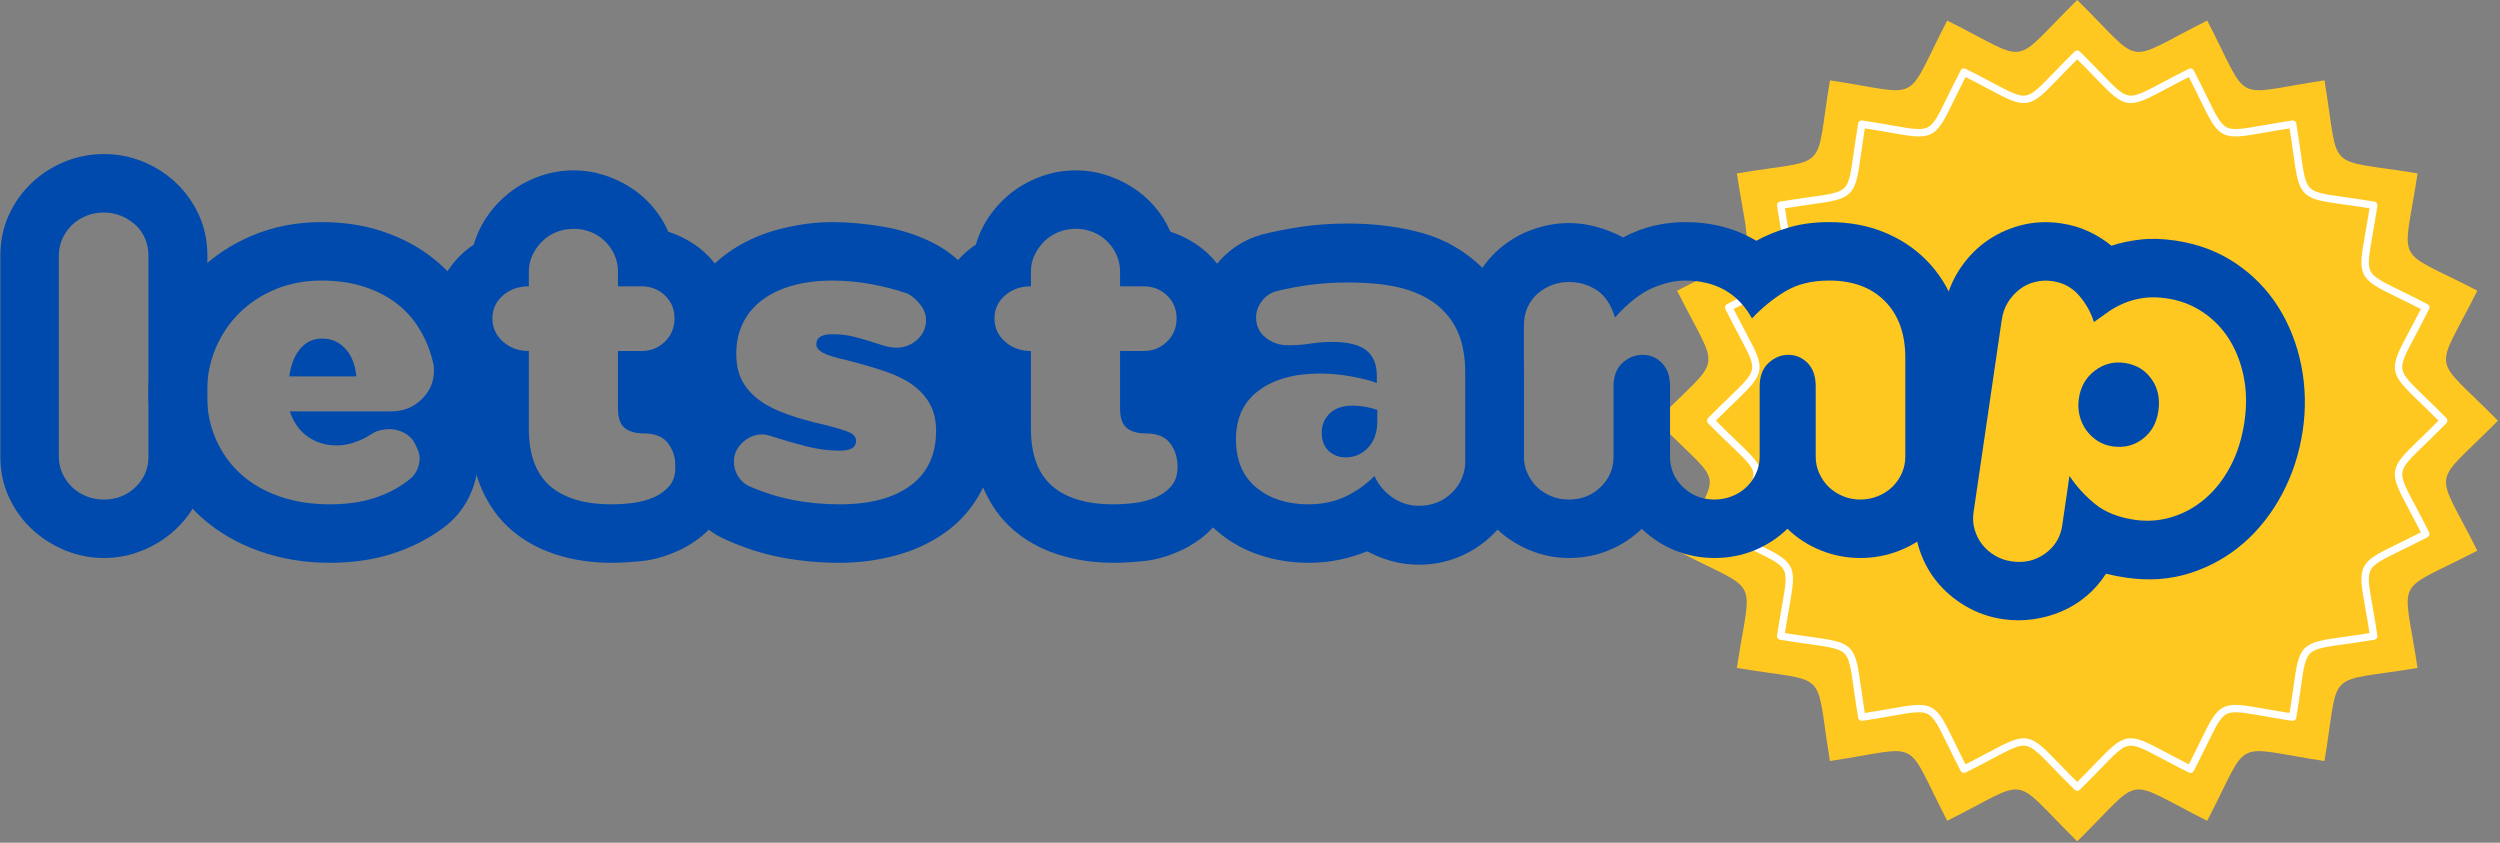 <svg xmlns="http://www.w3.org/2000/svg" xmlns:xlink="http://www.w3.org/1999/xlink" width="1866" zoomAndPan="magnify" viewBox="0 0 1399.5 471.75" height="629" preserveAspectRatio="xMidYMid meet" version="1.0"><rect x="0" y="0" width="1399.5" height="471.75" fill="#808080" stroke="none"/><defs><g/><clipPath id="5f72c47fbe"><path d="M 927.332 0 L 1398.086 0 L 1398.086 470.75 L 927.332 470.75 Z M 927.332 0 " clip-rule="nonzero"/></clipPath><clipPath id="d8dc48db22"><path d="M 0.121 86 L 117 86 L 117 313 L 0.121 313 Z M 0.121 86 " clip-rule="nonzero"/></clipPath></defs><g clip-path="url(#5f72c47fbe)"><path fill="#ffc821" d="M 1162.828 0 C 1201.09 37.703 1187.555 35.559 1235.594 11.523 C 1260.336 59.207 1248.133 52.984 1301.238 44.98 C 1310.039 97.965 1300.355 88.281 1353.344 97.07 C 1345.332 150.184 1339.109 137.984 1386.793 162.719 C 1362.758 210.762 1360.617 197.23 1398.32 235.492 C 1360.617 273.754 1362.758 260.223 1386.793 308.266 C 1339.109 333.004 1345.332 320.797 1353.344 373.91 C 1300.355 382.707 1310.039 373.02 1301.242 426.012 C 1248.137 418 1260.336 411.777 1235.598 459.461 C 1187.559 435.426 1201.09 433.281 1162.828 470.984 C 1124.559 433.281 1138.094 435.426 1090.055 459.461 C 1065.312 411.777 1077.52 418 1024.41 426.012 C 1015.609 373.02 1025.297 382.707 972.309 373.914 C 980.32 320.801 986.535 333.004 938.859 308.27 C 963.238 259.531 966.77 275.512 927.332 235.492 C 965.031 197.23 962.895 210.762 938.859 162.727 C 986.535 137.984 980.32 150.188 972.309 97.074 C 1025.297 88.281 1015.609 97.965 1024.402 44.98 C 1077.516 52.984 1065.312 59.207 1090.051 11.523 C 1138.094 35.559 1124.562 37.703 1162.828 0 Z M 1162.828 0 " fill-opacity="1" fill-rule="evenodd"/></g><path fill="#ffffff" d="M 1164.277 28.844 C 1168.902 33.402 1172.676 37.309 1175.84 40.578 C 1183.734 48.746 1187.68 52.84 1191.656 53.465 C 1195.625 54.094 1200.645 51.422 1210.684 46.09 C 1214.578 44.023 1219.223 41.555 1225.301 38.512 C 1226.316 38.008 1227.543 38.414 1228.059 39.41 L 1228.062 39.41 C 1231.129 45.324 1233.465 50.109 1235.422 54.129 C 1240.41 64.34 1242.902 69.453 1246.492 71.277 C 1250.086 73.109 1255.68 72.125 1266.871 70.156 C 1271.359 69.367 1276.715 68.422 1283.117 67.453 C 1284.242 67.289 1285.301 68.066 1285.465 69.191 L 1285.48 69.301 C 1286.543 75.711 1287.289 81 1287.914 85.445 C 1289.496 96.703 1290.289 102.324 1293.133 105.172 L 1293.137 105.176 L 1293.145 105.172 C 1295.992 108.023 1301.621 108.816 1312.867 110.398 C 1317.344 111.023 1322.68 111.777 1329.148 112.852 C 1330.262 113.031 1331.023 114.078 1330.855 115.195 L 1330.859 115.195 C 1329.895 121.598 1328.953 126.949 1328.16 131.438 C 1326.191 142.629 1325.207 148.223 1327.039 151.816 C 1328.867 155.406 1333.977 157.898 1344.188 162.887 C 1348.211 164.844 1352.996 167.18 1358.906 170.246 C 1359.926 170.766 1360.324 172.02 1359.797 173.031 L 1359.75 173.113 C 1356.73 179.145 1354.281 183.758 1352.223 187.625 C 1346.887 197.668 1344.215 202.688 1344.848 206.66 C 1345.48 210.637 1349.566 214.59 1357.738 222.484 C 1361.008 225.645 1364.91 229.418 1369.473 234.035 C 1370.262 234.848 1370.262 236.133 1369.473 236.934 C 1364.91 241.559 1361.008 245.332 1357.734 248.496 C 1349.566 256.391 1345.473 260.336 1344.848 264.316 C 1344.223 268.285 1346.891 273.305 1352.219 283.34 C 1354.289 287.238 1356.758 291.879 1359.801 297.965 C 1360.305 298.977 1359.902 300.199 1358.902 300.715 L 1358.902 300.723 C 1352.992 303.785 1348.207 306.121 1344.184 308.086 C 1333.973 313.074 1328.863 315.566 1327.035 319.152 C 1325.203 322.746 1326.188 328.344 1328.156 339.539 C 1328.945 344.027 1329.891 349.375 1330.855 355.777 C 1331.023 356.902 1330.246 357.961 1329.117 358.133 L 1329.012 358.145 C 1322.609 359.207 1317.312 359.949 1312.867 360.578 C 1301.609 362.16 1295.984 362.949 1293.145 365.801 L 1293.137 365.801 L 1293.145 365.805 C 1290.289 368.66 1289.496 374.281 1287.914 385.531 C 1287.285 390 1286.535 395.336 1285.461 401.805 C 1285.281 402.922 1284.238 403.68 1283.121 403.516 L 1283.121 403.52 C 1276.719 402.555 1271.363 401.609 1266.875 400.82 C 1255.684 398.848 1250.09 397.863 1246.496 399.695 C 1242.906 401.523 1240.418 406.633 1235.43 416.844 C 1233.469 420.867 1231.133 425.656 1228.066 431.566 C 1227.551 432.582 1226.297 432.98 1225.285 432.453 L 1225.199 432.406 C 1219.172 429.387 1214.555 426.941 1210.688 424.879 C 1200.645 419.543 1195.625 416.879 1191.656 417.504 C 1187.676 418.141 1183.723 422.223 1175.828 430.395 C 1172.668 433.668 1168.898 437.574 1164.277 442.129 C 1163.465 442.918 1162.18 442.918 1161.379 442.129 C 1156.754 437.57 1152.984 433.664 1149.816 430.391 C 1141.922 422.223 1137.977 418.137 1133.996 417.504 C 1130.027 416.879 1125.012 419.547 1114.969 424.879 C 1111.074 426.949 1106.43 429.414 1100.352 432.457 C 1099.336 432.961 1098.113 432.559 1097.598 431.559 L 1097.59 431.562 C 1094.527 425.652 1092.191 420.863 1090.227 416.84 C 1085.246 406.629 1082.754 401.52 1079.164 399.691 C 1075.57 397.859 1069.977 398.844 1058.781 400.816 C 1054.297 401.605 1048.941 402.551 1042.543 403.516 C 1041.41 403.68 1040.355 402.91 1040.188 401.777 L 1040.172 401.672 C 1039.113 395.266 1038.363 389.969 1037.742 385.523 C 1036.156 374.273 1035.363 368.645 1032.523 365.801 L 1032.52 365.797 L 1032.504 365.812 C 1029.652 362.961 1024.023 362.168 1012.781 360.586 C 1008.309 359.961 1002.969 359.207 996.504 358.133 C 995.387 357.953 994.629 356.902 994.793 355.793 L 994.789 355.785 C 995.754 349.387 996.695 344.035 997.488 339.547 C 999.461 328.352 1000.445 322.758 998.613 319.164 C 996.785 315.574 991.676 313.082 981.461 308.094 C 977.441 306.137 972.652 303.801 966.742 300.734 C 965.727 300.211 965.328 298.961 965.855 297.945 L 965.898 297.859 C 969.5 290.668 972.5 285.219 974.918 280.844 C 979.617 272.305 982.012 267.977 981.465 264.523 C 980.895 260.926 977.012 257.199 969.129 249.641 C 965.602 246.254 961.301 242.133 956.18 236.938 C 955.387 236.133 955.391 234.844 956.18 234.043 C 960.742 229.418 964.645 225.645 967.918 222.48 C 976.086 214.586 980.172 210.637 980.801 206.664 C 981.43 202.691 978.762 197.672 973.43 187.637 C 971.363 183.734 968.895 179.098 965.852 173.012 C 965.348 172.004 965.754 170.773 966.75 170.262 L 966.746 170.258 C 972.656 167.191 977.445 164.855 981.465 162.895 C 991.68 157.906 996.789 155.414 998.617 151.828 C 1000.449 148.234 999.465 142.637 997.492 131.445 C 996.699 126.957 995.758 121.609 994.793 115.203 C 994.625 114.078 995.406 113.016 996.531 112.852 L 996.633 112.84 C 1003.043 111.773 1008.332 111.031 1012.785 110.402 C 1024.035 108.82 1029.664 108.031 1032.508 105.184 L 1032.516 105.18 L 1032.504 105.172 C 1035.359 102.316 1036.148 96.691 1037.734 85.445 C 1038.359 80.977 1039.113 75.641 1040.188 69.172 C 1040.371 68.051 1041.414 67.293 1042.527 67.465 L 1042.531 67.453 C 1048.934 68.422 1054.289 69.367 1058.773 70.156 C 1069.969 72.125 1075.562 73.109 1079.156 71.277 C 1082.746 69.453 1085.234 64.34 1090.219 54.129 C 1092.184 50.109 1094.52 45.324 1097.582 39.41 C 1098.102 38.395 1099.352 37.996 1100.367 38.523 L 1100.453 38.57 C 1106.48 41.59 1111.094 44.035 1114.961 46.094 C 1125 51.43 1130.023 54.098 1133.992 53.473 C 1137.977 52.84 1141.93 48.75 1149.816 40.578 C 1152.984 37.312 1156.75 33.406 1161.375 28.848 C 1162.18 28.047 1163.473 28.051 1164.277 28.844 Z M 1172.863 43.445 C 1170.059 40.543 1166.781 37.152 1162.828 33.219 C 1158.875 37.148 1155.594 40.547 1152.793 43.438 C 1144.254 52.273 1139.988 56.695 1134.641 57.543 C 1129.289 58.395 1123.867 55.512 1113.023 49.75 C 1109.375 47.809 1105.098 45.531 1100.32 43.125 C 1097.84 47.969 1095.734 52.27 1093.945 55.949 C 1088.555 66.988 1085.863 72.516 1081.039 74.973 C 1076.215 77.426 1070.164 76.359 1058.07 74.238 C 1054.105 73.539 1049.461 72.719 1043.934 71.863 C 1043.055 77.309 1042.395 82.008 1041.836 86.02 C 1040.121 98.191 1039.262 104.281 1035.438 108.105 L 1035.426 108.09 C 1031.594 111.926 1025.512 112.781 1013.344 114.492 C 1009.328 115.051 1004.633 115.715 999.188 116.598 C 1000.043 122.117 1000.859 126.762 1001.562 130.727 C 1003.691 142.82 1004.758 148.879 1002.301 153.695 C 999.848 158.52 994.316 161.219 983.273 166.602 C 979.598 168.395 975.301 170.496 970.449 172.984 C 972.863 177.758 975.141 182.035 977.078 185.688 C 982.84 196.523 985.723 201.949 984.871 207.305 C 984.023 212.648 979.605 216.918 970.773 225.449 C 967.875 228.258 964.484 231.535 960.551 235.492 C 965.023 239.992 968.816 243.633 971.992 246.672 C 980.535 254.867 984.75 258.91 985.539 263.883 C 986.305 268.738 983.688 273.488 978.543 282.832 C 976.297 286.906 973.551 291.887 970.453 297.992 C 975.301 300.484 979.598 302.586 983.277 304.375 C 994.32 309.762 999.852 312.461 1002.305 317.277 C 1004.758 322.102 1003.695 328.152 1001.566 340.25 C 1000.867 344.215 1000.051 348.859 999.191 354.383 C 1004.641 355.266 1009.336 355.922 1013.352 356.484 C 1025.523 358.199 1031.613 359.055 1035.434 362.879 L 1035.426 362.895 C 1039.254 366.723 1040.109 372.809 1041.824 384.977 C 1042.387 388.992 1043.051 393.684 1043.926 399.133 C 1049.449 398.27 1054.094 397.453 1058.059 396.758 C 1070.156 394.629 1076.207 393.559 1081.031 396.02 C 1085.852 398.477 1088.551 404 1093.934 415.047 C 1095.73 418.719 1097.832 423.02 1100.312 427.871 C 1105.094 425.453 1109.371 423.18 1113.016 421.238 C 1123.855 415.48 1129.277 412.598 1134.633 413.445 C 1139.98 414.293 1144.25 418.715 1152.781 427.547 C 1155.582 430.441 1158.863 433.84 1162.82 437.77 C 1166.773 433.844 1170.051 430.445 1172.852 427.551 C 1181.391 418.715 1185.66 414.293 1191.004 413.445 C 1196.363 412.598 1201.785 415.484 1212.629 421.246 C 1216.277 423.184 1220.555 425.461 1225.324 427.871 C 1227.812 423.023 1229.918 418.723 1231.707 415.047 C 1237.098 404 1239.789 398.473 1244.613 396.02 C 1249.43 393.562 1255.488 394.629 1267.582 396.758 C 1271.547 397.449 1276.191 398.27 1281.719 399.133 C 1282.598 393.684 1283.258 388.98 1283.816 384.969 C 1285.527 372.797 1286.391 366.707 1290.207 362.891 L 1290.215 362.895 C 1294.043 359.066 1300.133 358.203 1312.297 356.492 C 1316.312 355.934 1321.008 355.27 1326.457 354.391 C 1325.594 348.867 1324.777 344.223 1324.078 340.258 C 1321.949 328.164 1320.883 322.109 1323.344 317.289 C 1325.797 312.469 1331.32 309.77 1342.371 304.383 C 1346.039 302.59 1350.344 300.492 1355.195 298 C 1352.773 293.227 1350.504 288.949 1348.562 285.305 C 1342.801 274.461 1339.922 269.039 1340.77 263.68 C 1341.617 258.34 1346.035 254.066 1354.871 245.539 C 1357.766 242.73 1361.164 239.453 1365.094 235.496 C 1361.168 231.547 1357.773 228.266 1354.875 225.465 C 1346.035 216.926 1341.617 212.66 1340.77 207.312 C 1339.922 201.957 1342.805 196.531 1348.562 185.691 C 1350.504 182.047 1352.777 177.766 1355.195 172.992 C 1350.348 170.508 1346.043 168.402 1342.371 166.609 C 1331.324 161.227 1325.797 158.527 1323.344 153.707 C 1320.887 148.887 1321.949 142.832 1324.078 130.734 C 1324.773 126.77 1325.594 122.125 1326.457 116.605 C 1321.008 115.723 1316.305 115.062 1312.293 114.5 C 1300.121 112.793 1294.031 111.93 1290.207 108.109 L 1290.215 108.102 C 1286.383 104.27 1285.527 98.188 1283.816 86.02 C 1283.258 82.008 1282.594 77.312 1281.719 71.867 C 1276.191 72.727 1271.547 73.539 1267.582 74.242 C 1255.488 76.367 1249.43 77.434 1244.613 74.977 C 1239.789 72.523 1237.09 66.992 1231.707 55.953 C 1229.914 52.281 1227.812 47.98 1225.324 43.129 C 1220.551 45.539 1216.273 47.82 1212.625 49.754 C 1201.781 55.52 1196.363 58.398 1191.004 57.551 C 1185.664 56.695 1181.391 52.281 1172.863 43.445 Z M 1172.863 43.445 " fill-opacity="1" fill-rule="evenodd"/><g clip-path="url(#d8dc48db22)"><g fill="#004aad" fill-opacity="1"><g transform="translate(0.218, 312.366)"><g><path d="M 115.875 -169.25 L 115.875 -56.594 C 115.875 -48.375 114.266 -40.82 111.047 -33.938 C 107.828 -27.051 103.535 -21.102 98.172 -16.094 C 92.805 -11.082 86.633 -7.145 79.656 -4.281 C 72.688 -1.426 65.445 0 57.938 0 C 50.426 0 43.18 -1.426 36.203 -4.281 C 29.234 -7.145 23.066 -11.082 17.703 -16.094 C 12.336 -21.102 8.047 -27.051 4.828 -33.938 C 1.609 -40.82 0 -48.375 0 -56.594 L 0 -169.25 C 0 -177.477 1.562 -185.035 4.688 -191.922 C 7.82 -198.805 12.07 -204.797 17.438 -209.891 C 22.801 -214.984 28.969 -218.961 35.938 -221.828 C 42.914 -224.691 50.25 -226.125 57.938 -226.125 C 65.625 -226.125 72.953 -224.691 79.922 -221.828 C 86.898 -218.961 93.07 -214.984 98.438 -209.891 C 103.801 -204.797 108.047 -198.805 111.172 -191.922 C 114.305 -185.035 115.875 -177.477 115.875 -169.25 Z M 57.938 -193.391 C 54.363 -193.391 51.055 -192.766 48.016 -191.516 C 44.973 -190.266 42.332 -188.566 40.094 -186.422 C 37.863 -184.273 36.078 -181.727 34.734 -178.781 C 33.391 -175.832 32.719 -172.656 32.719 -169.25 L 32.719 -56.594 C 32.719 -53.375 33.391 -50.289 34.734 -47.344 C 36.078 -44.395 37.863 -41.848 40.094 -39.703 C 42.332 -37.555 44.973 -35.852 48.016 -34.594 C 51.055 -33.344 54.363 -32.719 57.938 -32.719 C 64.914 -32.719 70.816 -35.039 75.641 -39.688 C 80.473 -44.344 82.891 -49.977 82.891 -56.594 L 82.891 -169.25 C 82.891 -172.656 82.258 -175.832 81 -178.781 C 79.75 -181.727 77.961 -184.273 75.641 -186.422 C 73.316 -188.566 70.633 -190.266 67.594 -191.516 C 64.551 -192.766 61.332 -193.391 57.938 -193.391 Z M 57.938 -193.391 "/></g></g></g></g><g fill="#004aad" fill-opacity="1"><g transform="translate(83.09, 312.366)"><g><path d="M 181.594 -71.891 C 182.488 -69.379 183.203 -66.781 183.734 -64.094 C 184.273 -61.414 184.547 -58.648 184.547 -55.797 C 184.547 -48.285 182.848 -41.039 179.453 -34.062 C 176.055 -27.094 171.141 -21.281 164.703 -16.625 C 156.117 -10.375 146.594 -5.594 136.125 -2.281 C 125.664 1.031 114.086 2.688 101.391 2.688 C 87.441 2.688 74.297 0.492 61.953 -3.891 C 49.617 -8.273 38.891 -14.535 29.766 -22.672 C 20.648 -30.805 13.41 -40.727 8.047 -52.438 C 2.68 -64.156 0 -77.344 0 -92 C 0 -105.594 2.457 -118.242 7.375 -129.953 C 12.289 -141.672 19.082 -151.82 27.75 -160.406 C 36.426 -168.988 46.664 -175.738 58.469 -180.656 C 70.27 -185.57 83.055 -188.031 96.828 -188.031 C 109.348 -188.031 120.789 -186.285 131.156 -182.797 C 141.531 -179.316 150.695 -174.488 158.656 -168.312 C 166.613 -162.145 173.316 -154.812 178.766 -146.312 C 184.223 -137.82 188.297 -128.484 190.984 -118.297 C 192.055 -113.461 192.594 -109.078 192.594 -105.141 C 192.594 -98.703 191.648 -92.711 189.766 -87.172 C 187.891 -81.629 185.164 -76.535 181.594 -71.891 Z M 120.969 -67.062 C 117.926 -65.625 115.195 -64.594 112.781 -63.969 C 110.375 -63.344 107.828 -63.031 105.141 -63.031 C 99.242 -63.031 93.969 -64.641 89.312 -67.859 C 84.664 -71.078 81.27 -75.816 79.125 -82.078 L 136 -82.078 C 142.613 -82.078 148.242 -84.312 152.891 -88.781 C 157.547 -93.25 159.875 -98.703 159.875 -105.141 C 159.875 -106.754 159.602 -108.547 159.062 -110.516 C 157.457 -116.953 154.953 -122.941 151.547 -128.484 C 148.148 -134.023 143.859 -138.766 138.672 -142.703 C 133.484 -146.641 127.398 -149.723 120.422 -151.953 C 113.453 -154.191 105.586 -155.312 96.828 -155.312 C 87.535 -155.312 79 -153.703 71.219 -150.484 C 63.438 -147.266 56.68 -142.836 50.953 -137.203 C 45.234 -131.566 40.766 -124.906 37.547 -117.219 C 34.328 -109.531 32.719 -101.125 32.719 -92 C 32.719 -82.707 34.375 -74.258 37.688 -66.656 C 41 -59.051 45.648 -52.52 51.641 -47.062 C 57.629 -41.613 64.867 -37.414 73.359 -34.469 C 81.859 -31.52 91.203 -30.047 101.391 -30.047 C 110.867 -30.047 119.18 -31.207 126.328 -33.531 C 133.484 -35.852 139.742 -39.07 145.109 -43.188 C 147.441 -44.789 149.145 -46.711 150.219 -48.953 C 151.289 -51.191 151.828 -53.473 151.828 -55.797 C 151.828 -57.398 151.422 -59.141 150.609 -61.016 C 149.805 -62.898 148.957 -64.555 148.062 -65.984 C 146.457 -67.953 144.488 -69.473 142.156 -70.547 C 139.832 -71.617 137.422 -72.156 134.922 -72.156 C 133.672 -72.156 132.328 -72.02 130.891 -71.75 C 129.461 -71.477 128.125 -71.078 126.875 -70.547 Z M 78.859 -101.656 C 79.754 -108.27 81.812 -113.453 85.031 -117.203 C 88.25 -120.961 92.27 -122.844 97.094 -122.844 C 102.281 -122.844 106.617 -121.008 110.109 -117.344 C 113.598 -113.688 115.695 -108.457 116.406 -101.656 Z M 78.859 -101.656 "/></g></g></g><g fill="#004aad" fill-opacity="1"><g transform="translate(242.934, 312.366)"><g><path d="M 147.531 -93.344 C 154.5 -88.156 159.641 -81.672 162.953 -73.891 C 166.266 -66.117 167.922 -58.477 167.922 -50.969 C 167.922 -44.531 166.977 -38.758 165.094 -33.656 C 163.219 -28.562 160.711 -24.047 157.578 -20.109 C 154.453 -16.18 151.008 -12.875 147.25 -10.188 C 143.5 -7.508 139.75 -5.363 136 -3.75 C 129.195 -0.707 122.531 1.125 116 1.75 C 109.477 2.375 103.984 2.688 99.516 2.688 C 88.242 2.688 77.781 1.125 68.125 -2 C 58.469 -5.133 50.109 -9.785 43.047 -15.953 C 35.984 -22.129 30.441 -29.91 26.422 -39.297 C 22.398 -48.68 20.391 -59.723 20.391 -72.422 L 20.391 -93.875 C 14.305 -98.352 9.383 -103.988 5.625 -110.781 C 1.875 -117.57 0 -125.352 0 -134.125 C 0 -143.594 2.145 -151.812 6.438 -158.781 C 10.727 -165.758 16.004 -171.305 22.266 -175.422 C 24.055 -181.504 26.781 -187.094 30.438 -192.188 C 34.102 -197.281 38.395 -201.66 43.312 -205.328 C 48.238 -208.992 53.695 -211.852 59.688 -213.906 C 65.676 -215.969 71.891 -217 78.328 -217 C 84.047 -217 89.586 -216.148 94.953 -214.453 C 100.316 -212.754 105.32 -210.426 109.969 -207.469 C 114.625 -204.52 118.785 -200.898 122.453 -196.609 C 126.117 -192.316 129.023 -187.672 131.172 -182.672 C 136.172 -181.055 140.906 -178.773 145.375 -175.828 C 149.852 -172.879 153.742 -169.301 157.047 -165.094 C 160.359 -160.895 162.953 -156.156 164.828 -150.875 C 166.703 -145.602 167.641 -140.02 167.641 -134.125 C 167.641 -125.719 165.805 -117.977 162.141 -110.906 C 158.484 -103.844 153.613 -97.988 147.531 -93.344 Z M 117.484 -69.734 C 112.836 -69.734 109.258 -70.758 106.75 -72.812 C 104.25 -74.875 103 -78.5 103 -83.688 L 103 -115.875 L 116.141 -115.875 C 121.328 -115.875 125.707 -117.617 129.281 -121.109 C 132.863 -124.598 134.656 -128.938 134.656 -134.125 C 134.656 -139.301 132.863 -143.586 129.281 -146.984 C 125.707 -150.391 121.328 -152.094 116.141 -152.094 L 103 -152.094 L 103 -160.406 C 103 -163.625 102.375 -166.66 101.125 -169.516 C 99.875 -172.379 98.129 -174.926 95.891 -177.156 C 93.66 -179.395 91.023 -181.141 87.984 -182.391 C 84.941 -183.648 81.723 -184.281 78.328 -184.281 C 74.742 -184.281 71.43 -183.648 68.391 -182.391 C 65.359 -181.141 62.723 -179.395 60.484 -177.156 C 58.254 -174.926 56.469 -172.379 55.125 -169.516 C 53.781 -166.66 53.109 -163.625 53.109 -160.406 L 53.109 -152.094 C 47.391 -152.094 42.562 -150.391 38.625 -146.984 C 34.688 -143.586 32.719 -139.301 32.719 -134.125 C 32.719 -128.938 34.688 -124.598 38.625 -121.109 C 42.562 -117.617 47.391 -115.875 53.109 -115.875 L 53.109 -72.422 C 53.109 -57.941 57.039 -47.258 64.906 -40.375 C 72.781 -33.488 84.316 -30.047 99.516 -30.047 C 103.266 -30.047 107.238 -30.312 111.438 -30.844 C 115.645 -31.383 119.492 -32.414 122.984 -33.938 C 126.473 -35.457 129.379 -37.555 131.703 -40.234 C 134.023 -42.922 135.188 -46.5 135.188 -50.969 C 135.188 -56.156 133.801 -60.578 131.031 -64.234 C 128.258 -67.898 123.742 -69.734 117.484 -69.734 Z M 117.484 -69.734 "/></g></g></g><g fill="#004aad" fill-opacity="1"><g transform="translate(378.104, 312.366)"><g><path d="M 28.969 -9.922 C 20.031 -13.68 12.969 -19.539 7.781 -27.5 C 2.594 -35.457 0 -44.266 0 -53.922 C 0 -59.285 0.801 -64.332 2.406 -69.062 C 4.02 -73.801 6.258 -78.051 9.125 -81.812 C 3.758 -91.113 1.078 -101.93 1.078 -114.266 C 1.078 -127.504 3.711 -138.77 8.984 -148.062 C 14.266 -157.363 21.062 -164.961 29.375 -170.859 C 37.688 -176.766 47.023 -181.102 57.391 -183.875 C 67.766 -186.645 77.961 -188.031 87.984 -188.031 C 96.742 -188.031 106.129 -187.18 116.141 -185.484 C 126.16 -183.785 135.367 -180.832 143.766 -176.625 C 152.172 -172.426 159.145 -166.836 164.688 -159.859 C 170.238 -152.891 173.016 -144.039 173.016 -133.312 C 173.016 -128.664 172.43 -124.375 171.266 -120.438 C 170.109 -116.5 168.547 -112.742 166.578 -109.172 C 174.617 -98.617 178.641 -85.922 178.641 -71.078 C 178.641 -57.848 176.133 -46.582 171.125 -37.281 C 166.125 -27.988 159.508 -20.391 151.281 -14.484 C 143.062 -8.586 133.805 -4.25 123.516 -1.469 C 113.234 1.301 102.727 2.688 92 2.688 C 80.738 2.688 69.922 1.703 59.547 -0.266 C 49.172 -2.234 38.977 -5.453 28.969 -9.922 Z M 92 -30.047 C 108.988 -30.047 122.223 -33.578 131.703 -40.641 C 141.18 -47.703 145.922 -57.848 145.922 -71.078 C 145.922 -76.984 144.758 -82.035 142.438 -86.234 C 140.113 -90.441 136.801 -94.062 132.5 -97.094 C 128.207 -100.133 122.93 -102.68 116.672 -104.734 C 110.422 -106.797 103.453 -108.812 95.766 -110.781 C 89.328 -112.207 84.898 -113.594 82.484 -114.938 C 80.066 -116.281 78.859 -117.844 78.859 -119.625 C 78.859 -123.383 81.812 -125.266 87.719 -125.266 C 92.008 -125.266 95.805 -124.859 99.109 -124.047 C 102.422 -123.242 105.504 -122.395 108.359 -121.5 C 111.223 -120.613 113.906 -119.766 116.406 -118.953 C 118.914 -118.148 121.422 -117.75 123.922 -117.75 C 128.211 -117.75 132.008 -119.223 135.312 -122.172 C 138.625 -125.129 140.281 -128.844 140.281 -133.312 C 140.281 -136.352 139.16 -139.258 136.922 -142.031 C 134.691 -144.801 132.328 -146.812 129.828 -148.062 C 123.566 -150.207 116.812 -151.953 109.562 -153.297 C 102.32 -154.641 95.129 -155.312 87.984 -155.312 C 79.93 -155.312 72.598 -154.414 65.984 -152.625 C 59.367 -150.832 53.691 -148.191 48.953 -144.703 C 44.211 -141.223 40.547 -136.93 37.953 -131.828 C 35.359 -126.734 34.062 -120.879 34.062 -114.266 C 34.062 -108.18 35.223 -103.039 37.547 -98.844 C 39.879 -94.645 43.191 -91.023 47.484 -87.984 C 51.773 -84.941 57.047 -82.348 63.297 -80.203 C 69.555 -78.055 76.625 -76.086 84.5 -74.297 C 91.469 -72.516 95.977 -71.086 98.031 -70.016 C 100.094 -68.941 101.125 -67.422 101.125 -65.453 C 101.125 -61.867 98.082 -60.078 92 -60.078 C 85.926 -60.078 79.711 -60.879 73.359 -62.484 C 67.016 -64.098 60.801 -65.891 54.719 -67.859 C 52.039 -68.754 50.07 -69.203 48.812 -69.203 C 44.52 -69.203 40.766 -67.68 37.547 -64.641 C 34.328 -61.598 32.719 -58.023 32.719 -53.922 C 32.719 -50.879 33.566 -48.062 35.266 -45.469 C 36.973 -42.875 39.164 -41.039 41.844 -39.969 C 56.863 -33.352 73.582 -30.047 92 -30.047 Z M 92 -30.047 "/></g></g></g><g fill="#004aad" fill-opacity="1"><g transform="translate(524.001, 312.366)"><g><path d="M 147.531 -93.344 C 154.5 -88.156 159.641 -81.672 162.953 -73.891 C 166.266 -66.117 167.922 -58.477 167.922 -50.969 C 167.922 -44.531 166.977 -38.758 165.094 -33.656 C 163.219 -28.562 160.711 -24.047 157.578 -20.109 C 154.453 -16.18 151.008 -12.875 147.25 -10.188 C 143.5 -7.508 139.75 -5.363 136 -3.75 C 129.195 -0.707 122.531 1.125 116 1.75 C 109.477 2.375 103.984 2.688 99.516 2.688 C 88.242 2.688 77.781 1.125 68.125 -2 C 58.469 -5.133 50.109 -9.785 43.047 -15.953 C 35.984 -22.129 30.441 -29.91 26.422 -39.297 C 22.398 -48.68 20.391 -59.723 20.391 -72.422 L 20.391 -93.875 C 14.305 -98.352 9.383 -103.988 5.625 -110.781 C 1.875 -117.57 0 -125.352 0 -134.125 C 0 -143.594 2.145 -151.812 6.438 -158.781 C 10.727 -165.758 16.004 -171.305 22.266 -175.422 C 24.055 -181.504 26.781 -187.094 30.438 -192.188 C 34.102 -197.281 38.395 -201.66 43.312 -205.328 C 48.238 -208.992 53.695 -211.852 59.688 -213.906 C 65.676 -215.969 71.891 -217 78.328 -217 C 84.047 -217 89.586 -216.148 94.953 -214.453 C 100.316 -212.754 105.32 -210.426 109.969 -207.469 C 114.625 -204.52 118.785 -200.898 122.453 -196.609 C 126.117 -192.316 129.023 -187.672 131.172 -182.672 C 136.172 -181.055 140.906 -178.773 145.375 -175.828 C 149.852 -172.879 153.742 -169.301 157.047 -165.094 C 160.359 -160.895 162.953 -156.156 164.828 -150.875 C 166.703 -145.602 167.641 -140.02 167.641 -134.125 C 167.641 -125.719 165.805 -117.977 162.141 -110.906 C 158.484 -103.844 153.613 -97.988 147.531 -93.344 Z M 117.484 -69.734 C 112.836 -69.734 109.258 -70.758 106.75 -72.812 C 104.25 -74.875 103 -78.5 103 -83.688 L 103 -115.875 L 116.141 -115.875 C 121.328 -115.875 125.707 -117.617 129.281 -121.109 C 132.863 -124.598 134.656 -128.938 134.656 -134.125 C 134.656 -139.301 132.863 -143.586 129.281 -146.984 C 125.707 -150.391 121.328 -152.094 116.141 -152.094 L 103 -152.094 L 103 -160.406 C 103 -163.625 102.375 -166.66 101.125 -169.516 C 99.875 -172.379 98.129 -174.926 95.891 -177.156 C 93.66 -179.395 91.023 -181.141 87.984 -182.391 C 84.941 -183.648 81.723 -184.281 78.328 -184.281 C 74.742 -184.281 71.43 -183.648 68.391 -182.391 C 65.359 -181.141 62.723 -179.395 60.484 -177.156 C 58.254 -174.926 56.469 -172.379 55.125 -169.516 C 53.781 -166.66 53.109 -163.625 53.109 -160.406 L 53.109 -152.094 C 47.391 -152.094 42.562 -150.391 38.625 -146.984 C 34.688 -143.586 32.719 -139.301 32.719 -134.125 C 32.719 -128.938 34.688 -124.598 38.625 -121.109 C 42.562 -117.617 47.391 -115.875 53.109 -115.875 L 53.109 -72.422 C 53.109 -57.941 57.039 -47.258 64.906 -40.375 C 72.781 -33.488 84.316 -30.047 99.516 -30.047 C 103.266 -30.047 107.238 -30.312 111.438 -30.844 C 115.645 -31.383 119.492 -32.414 122.984 -33.938 C 126.473 -35.457 129.379 -37.555 131.703 -40.234 C 134.023 -42.922 135.188 -46.5 135.188 -50.969 C 135.188 -56.156 133.801 -60.578 131.031 -64.234 C 128.258 -67.898 123.742 -69.734 117.484 -69.734 Z M 117.484 -69.734 "/></g></g></g><g fill="#004aad" fill-opacity="1"><g transform="translate(659.171, 312.366)"><g><path d="M 16.906 -111.859 C 13.145 -118.297 11.266 -125.895 11.266 -134.656 C 11.266 -140.02 12.156 -145.203 13.938 -150.203 C 15.727 -155.211 18.234 -159.773 21.453 -163.891 C 24.672 -168.004 28.473 -171.535 32.859 -174.484 C 37.242 -177.43 42.023 -179.625 47.203 -181.062 C 54.18 -182.844 61.691 -184.316 69.734 -185.484 C 77.785 -186.648 86.367 -187.234 95.484 -187.234 C 110.504 -187.234 124.406 -185.441 137.188 -181.859 C 149.977 -178.285 161.297 -171.672 171.141 -162.016 C 180.078 -153.43 186.109 -144 189.234 -133.719 C 192.367 -123.438 193.938 -112.57 193.938 -101.125 L 193.938 -55.25 C 193.938 -47.031 192.414 -39.344 189.375 -32.188 C 186.332 -25.031 182.129 -18.77 176.766 -13.406 C 171.398 -8.039 165.141 -3.836 157.984 -0.797 C 150.836 2.234 143.238 3.75 135.188 3.75 C 129.82 3.75 124.723 3.078 119.891 1.734 C 115.066 0.398 110.508 -1.426 106.219 -3.75 C 101.395 -1.789 96.254 -0.227 90.797 0.938 C 85.336 2.102 79.484 2.688 73.234 2.688 C 63.93 2.688 54.898 1.254 46.141 -1.609 C 37.379 -4.473 29.555 -8.812 22.672 -14.625 C 15.785 -20.438 10.285 -27.633 6.172 -36.219 C 2.055 -44.801 0 -54.898 0 -66.516 C 0 -76.172 1.52 -84.754 4.562 -92.266 C 7.602 -99.773 11.719 -106.305 16.906 -111.859 Z M 94.156 -56.328 C 90.395 -56.328 87.219 -57.535 84.625 -59.953 C 82.031 -62.367 80.734 -65.812 80.734 -70.281 C 80.734 -74.395 82.207 -77.926 85.156 -80.875 C 88.113 -83.82 92.453 -85.297 98.172 -85.297 C 100.492 -85.297 102.863 -85.07 105.281 -84.625 C 107.695 -84.176 109.891 -83.598 111.859 -82.891 L 111.859 -76.719 C 111.859 -70.457 110.156 -65.492 106.75 -61.828 C 103.352 -58.16 99.156 -56.328 94.156 -56.328 Z M 161.203 -101.125 C 161.203 -109.883 160.219 -117.211 158.25 -123.109 C 156.289 -129.016 152.984 -134.297 148.328 -138.953 C 142.961 -144.129 136.078 -147.969 127.672 -150.469 C 119.273 -152.977 108.547 -154.234 95.484 -154.234 C 87.797 -154.234 80.645 -153.785 74.031 -152.891 C 67.414 -151.992 61.25 -150.832 55.531 -149.406 C 52.125 -148.508 49.348 -146.629 47.203 -143.766 C 45.055 -140.91 43.984 -137.875 43.984 -134.656 C 43.984 -130 45.77 -126.238 49.344 -123.375 C 52.926 -120.52 57.039 -119.094 61.688 -119.094 C 66.344 -119.094 70.633 -119.406 74.562 -120.031 C 78.5 -120.656 82.438 -120.969 86.375 -120.969 C 95.312 -120.969 101.742 -119.398 105.672 -116.266 C 109.609 -113.141 111.578 -108.453 111.578 -102.203 L 111.578 -97.906 C 109.973 -98.625 107.875 -99.297 105.281 -99.922 C 102.688 -100.547 99.957 -101.125 97.094 -101.656 C 94.238 -102.195 91.332 -102.598 88.375 -102.859 C 85.426 -103.129 82.613 -103.266 79.938 -103.266 C 65.445 -103.266 53.953 -100.086 45.453 -93.734 C 36.961 -87.391 32.719 -78.316 32.719 -66.516 C 32.719 -54.711 36.52 -45.68 44.125 -39.422 C 51.727 -33.172 61.43 -30.047 73.234 -30.047 C 80.922 -30.047 87.801 -31.473 93.875 -34.328 C 99.957 -37.191 105.414 -41.039 110.25 -45.875 C 112.57 -40.863 115.969 -36.836 120.438 -33.797 C 124.906 -30.754 129.82 -29.234 135.188 -29.234 C 142.52 -29.234 148.688 -31.691 153.688 -36.609 C 158.695 -41.523 161.203 -47.738 161.203 -55.25 Z M 161.203 -101.125 "/></g></g></g><g fill="#004aad" fill-opacity="1"><g transform="translate(820.355, 312.366)"><g><path d="M 57.938 -187.5 C 63.125 -187.5 68.312 -186.781 73.5 -185.344 C 78.688 -183.914 83.602 -181.953 88.25 -179.453 C 93.969 -182.492 99.734 -184.68 105.547 -186.016 C 111.359 -187.359 117.125 -188.031 122.844 -188.031 C 137.875 -188.031 151.195 -184.547 162.812 -177.578 C 168.363 -180.609 174.488 -183.109 181.188 -185.078 C 187.895 -187.047 195.363 -188.031 203.594 -188.031 C 214.852 -188.031 225.086 -186.148 234.297 -182.391 C 243.504 -178.641 251.414 -173.41 258.031 -166.703 C 264.656 -160.004 269.801 -152.004 273.469 -142.703 C 277.133 -133.398 278.969 -123.207 278.969 -112.125 L 278.969 -56.594 C 278.969 -48.375 277.398 -40.773 274.266 -33.797 C 271.141 -26.828 266.895 -20.836 261.531 -15.828 C 256.164 -10.816 249.992 -6.926 243.016 -4.156 C 236.047 -1.383 228.719 0 221.031 0 C 213.332 0 205.953 -1.426 198.891 -4.281 C 191.828 -7.145 185.613 -11.172 180.25 -16.359 C 174.883 -11.172 168.711 -7.145 161.734 -4.281 C 154.766 -1.426 147.348 0 139.484 0 C 131.609 0 124.18 -1.426 117.203 -4.281 C 110.234 -7.145 104.066 -11.172 98.703 -16.359 C 93.336 -11.172 87.164 -7.145 80.188 -4.281 C 73.219 -1.426 65.801 0 57.938 0 C 50.426 0 43.18 -1.426 36.203 -4.281 C 29.234 -7.145 23.066 -11.082 17.703 -16.094 C 12.336 -21.102 8.047 -27.051 4.828 -33.938 C 1.609 -40.82 0 -48.375 0 -56.594 L 0 -129.828 C 0 -139.305 1.742 -147.664 5.234 -154.906 C 8.723 -162.145 13.281 -168.176 18.906 -173 C 24.539 -177.832 30.754 -181.457 37.547 -183.875 C 44.348 -186.289 51.145 -187.5 57.938 -187.5 Z M 32.719 -129.828 L 32.719 -56.594 C 32.719 -53.375 33.391 -50.289 34.734 -47.344 C 36.078 -44.395 37.863 -41.848 40.094 -39.703 C 42.332 -37.555 44.973 -35.852 48.016 -34.594 C 51.055 -33.344 54.363 -32.719 57.938 -32.719 C 64.914 -32.719 70.816 -35.039 75.641 -39.688 C 80.473 -44.344 82.891 -49.977 82.891 -56.594 L 82.891 -96.031 C 82.891 -101.75 84.539 -106.129 87.844 -109.172 C 91.156 -112.211 94.957 -113.734 99.25 -113.734 C 103.363 -113.734 106.938 -112.211 109.969 -109.172 C 113.008 -106.129 114.531 -101.75 114.531 -96.031 L 114.531 -56.594 C 114.531 -49.977 116.941 -44.344 121.766 -39.688 C 126.598 -35.039 132.504 -32.719 139.484 -32.719 C 142.879 -32.719 146.141 -33.344 149.266 -34.594 C 152.398 -35.852 155.082 -37.555 157.312 -39.703 C 159.551 -41.848 161.344 -44.395 162.688 -47.344 C 164.031 -50.289 164.703 -53.375 164.703 -56.594 L 164.703 -96.031 C 164.703 -101.75 166.352 -106.129 169.656 -109.172 C 172.969 -112.211 176.68 -113.734 180.797 -113.734 C 184.898 -113.734 188.473 -112.211 191.516 -109.172 C 194.555 -106.129 196.078 -101.75 196.078 -96.031 L 196.078 -56.594 C 196.078 -53.375 196.75 -50.289 198.094 -47.344 C 199.438 -44.395 201.223 -41.848 203.453 -39.703 C 205.691 -37.555 208.328 -35.852 211.359 -34.594 C 214.398 -33.344 217.625 -32.719 221.031 -32.719 C 224.426 -32.719 227.688 -33.344 230.812 -34.594 C 233.945 -35.852 236.629 -37.555 238.859 -39.703 C 241.098 -41.848 242.883 -44.395 244.219 -47.344 C 245.562 -50.289 246.234 -53.375 246.234 -56.594 L 246.234 -112.125 C 246.234 -125.531 242.43 -136.078 234.828 -143.766 C 227.234 -151.461 216.82 -155.312 203.594 -155.312 C 193.938 -155.312 185.754 -153.297 179.047 -149.266 C 172.336 -145.242 166.125 -140.195 160.406 -134.125 C 152.539 -148.25 140.02 -155.312 122.844 -155.312 C 117.301 -155.312 111.266 -153.926 104.734 -151.156 C 98.211 -148.383 91.195 -142.883 83.688 -134.656 C 81.539 -141.812 78.141 -146.906 73.484 -149.938 C 68.836 -152.977 63.656 -154.5 57.938 -154.5 C 54.719 -154.5 51.633 -153.961 48.688 -152.891 C 45.738 -151.816 43.055 -150.25 40.641 -148.188 C 38.223 -146.133 36.297 -143.586 34.859 -140.547 C 33.43 -137.516 32.719 -133.941 32.719 -129.828 Z M 32.719 -129.828 "/></g></g></g><g fill="#004aad" fill-opacity="1"><g transform="translate(1069.359, 302.957)"><g><path d="M 109.562 18.219 C 106.508 23.008 102.867 27.176 98.641 30.719 C 94.422 34.258 89.801 37.109 84.781 39.266 C 79.77 41.422 74.445 42.898 68.812 43.703 C 63.188 44.504 57.547 44.488 51.891 43.656 C 44.285 42.539 37.238 40.062 30.75 36.219 C 24.27 32.383 18.781 27.609 14.281 21.891 C 9.789 16.172 6.5 9.629 4.406 2.266 C 2.32 -5.086 1.863 -12.742 3.031 -20.703 L 18.859 -128.719 C 20.055 -136.863 22.672 -144.207 26.703 -150.75 C 30.734 -157.289 35.688 -162.754 41.562 -167.141 C 47.445 -171.523 54.055 -174.711 61.391 -176.703 C 68.734 -178.703 76.391 -179.117 84.359 -177.953 C 90.016 -177.117 95.211 -175.586 99.953 -173.359 C 104.691 -171.129 108.91 -168.477 112.609 -165.406 C 117.547 -167.031 122.953 -168.18 128.828 -168.859 C 134.711 -169.535 141.195 -169.352 148.281 -168.312 C 161.02 -166.445 172.285 -162.223 182.078 -155.641 C 191.867 -149.055 199.844 -140.883 206 -131.125 C 212.156 -121.363 216.438 -110.52 218.844 -98.594 C 221.258 -86.676 221.562 -74.523 219.75 -62.141 C 217.883 -49.398 214.07 -37.578 208.312 -26.672 C 202.551 -15.773 195.32 -6.535 186.625 1.047 C 177.926 8.629 167.977 14.223 156.781 17.828 C 145.594 21.43 133.629 22.297 120.891 20.422 C 118.941 20.141 117.047 19.816 115.203 19.453 C 113.367 19.098 111.488 18.688 109.562 18.219 Z M 35.406 -15.953 C 34.938 -12.766 35.148 -9.613 36.047 -6.5 C 36.953 -3.395 38.359 -0.617 40.266 1.828 C 42.172 4.273 44.535 6.336 47.359 8.016 C 50.18 9.703 53.273 10.789 56.641 11.281 C 63.723 12.32 69.988 10.891 75.438 6.984 C 80.883 3.078 84.086 -2.145 85.047 -8.688 L 89.141 -36.562 C 92.973 -30.75 97.711 -25.531 103.359 -20.906 C 109.016 -16.289 116.441 -13.312 125.641 -11.969 C 132.723 -10.926 139.664 -11.441 146.469 -13.516 C 153.281 -15.586 159.477 -19.016 165.062 -23.797 C 170.645 -28.578 175.367 -34.613 179.234 -41.906 C 183.098 -49.195 185.719 -57.535 187.094 -66.922 C 188.414 -75.953 188.258 -84.426 186.625 -92.344 C 184.988 -100.258 182.223 -107.258 178.328 -113.344 C 174.43 -119.426 169.516 -124.438 163.578 -128.375 C 157.648 -132.32 150.969 -134.844 143.531 -135.938 C 138.758 -136.633 134.484 -136.719 130.703 -136.188 C 126.922 -135.656 123.395 -134.723 120.125 -133.391 C 116.852 -132.066 113.812 -130.438 111 -128.5 C 108.188 -126.562 105.457 -124.613 102.812 -122.656 C 101.102 -128.156 98.316 -133.129 94.453 -137.578 C 90.586 -142.023 85.645 -144.691 79.625 -145.578 C 76.258 -146.066 72.984 -145.91 69.797 -145.109 C 66.609 -144.316 63.738 -142.93 61.188 -140.953 C 58.633 -138.973 56.473 -136.578 54.703 -133.766 C 52.941 -130.953 51.785 -127.688 51.234 -123.969 Z M 113.234 -53.078 C 110.055 -53.547 107.227 -54.594 104.75 -56.219 C 102.27 -57.844 100.164 -59.863 98.438 -62.281 C 96.719 -64.707 95.492 -67.422 94.766 -70.422 C 94.035 -73.43 93.914 -76.613 94.406 -79.969 C 95.363 -86.508 98.332 -91.672 103.312 -95.453 C 108.301 -99.242 113.891 -100.688 120.078 -99.781 C 126.453 -98.844 131.438 -95.852 135.031 -90.812 C 138.625 -85.77 139.914 -79.801 138.906 -72.906 C 137.926 -66.176 134.992 -60.953 130.109 -57.234 C 125.234 -53.523 119.609 -52.141 113.234 -53.078 Z M 113.234 -53.078 "/></g></g></g></svg>